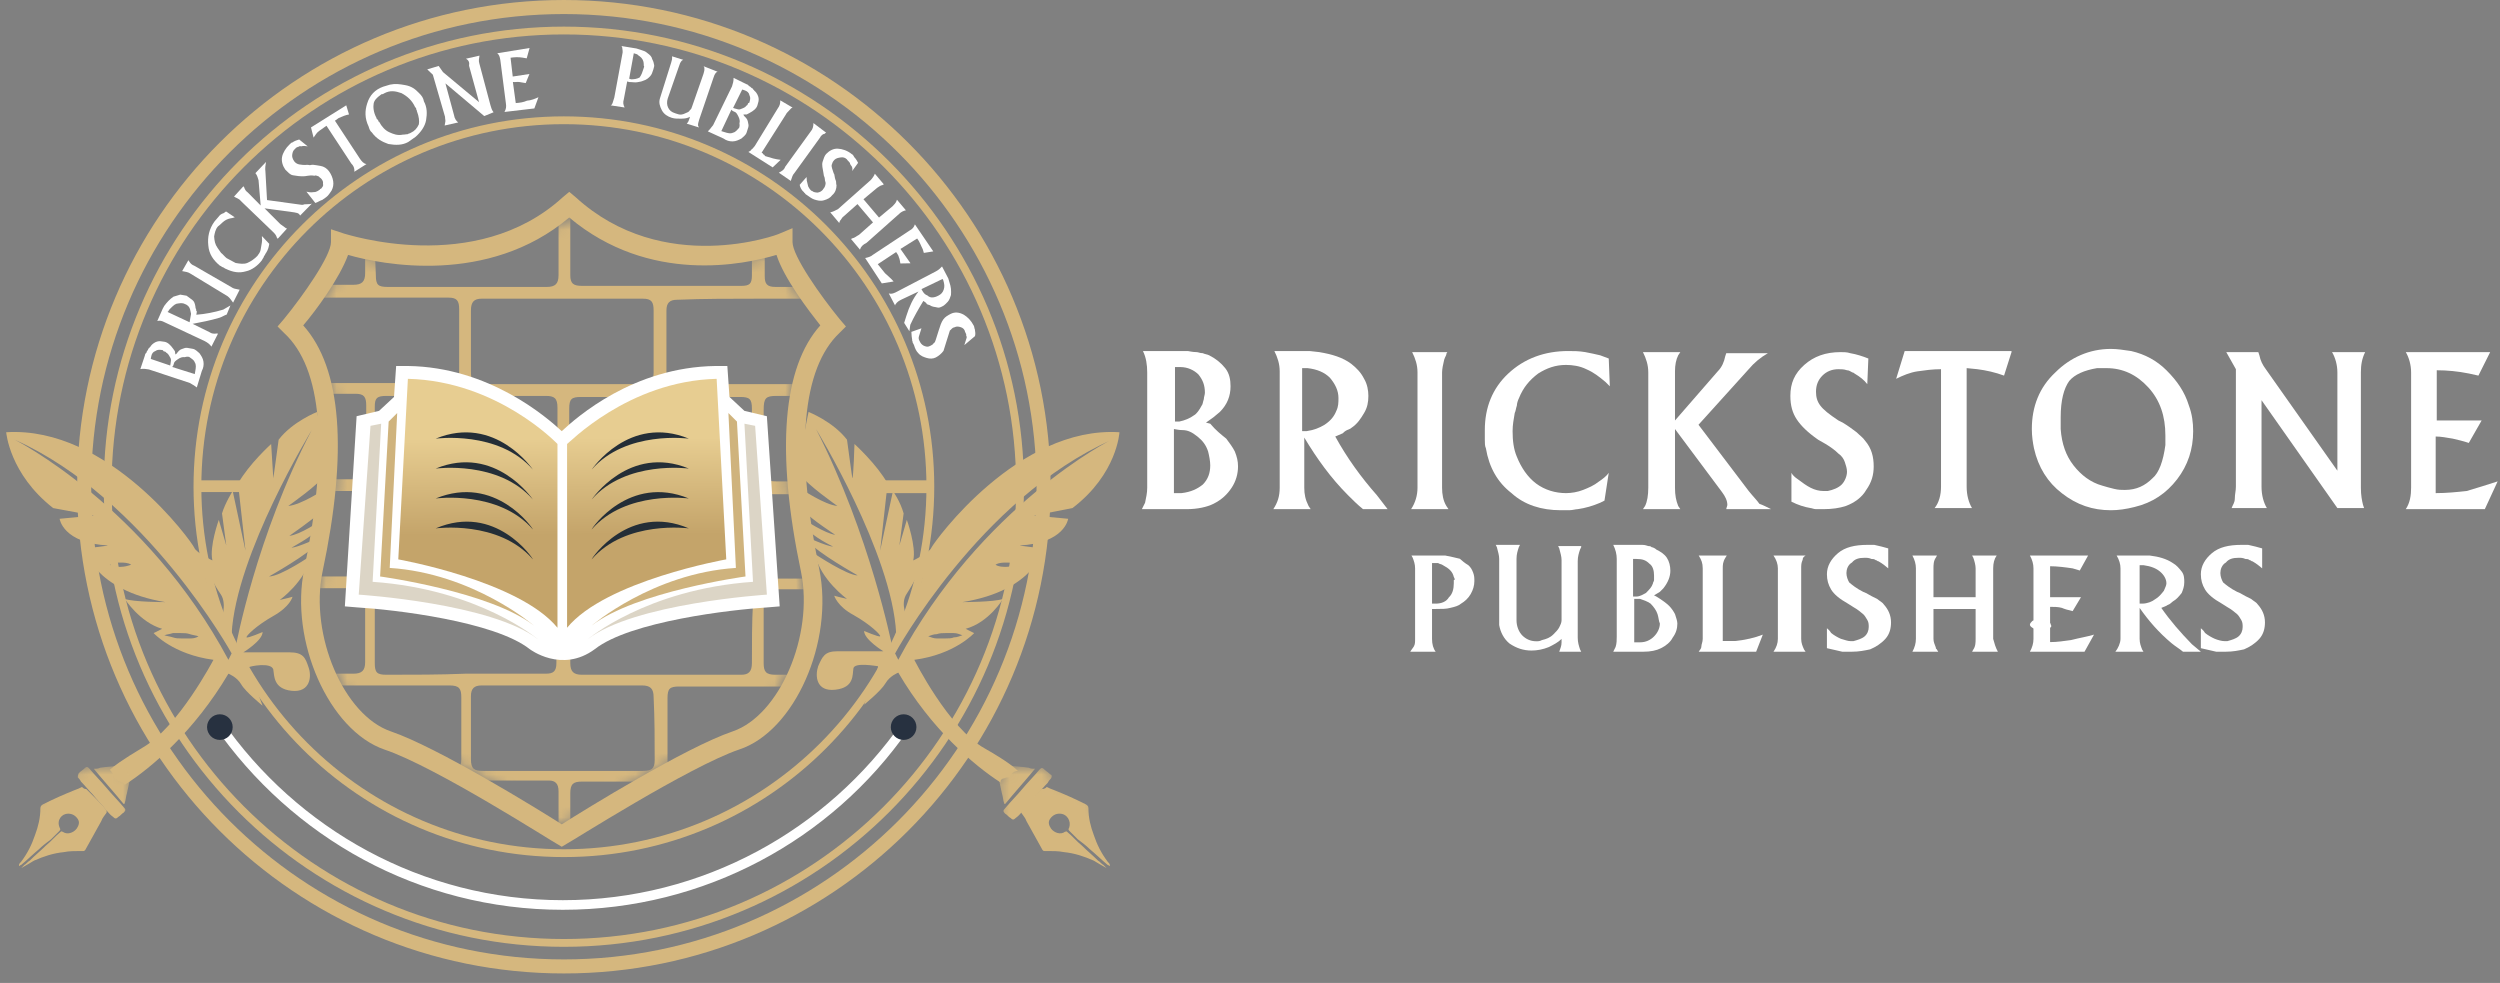 <svg width="234" height="92" viewBox="0 0 234 92" fill="none" xmlns="http://www.w3.org/2000/svg">
<rect x="0" y="0" width="234" height="92" fill="#808080" stroke="none"/>
<g clip-path="url(#clip0_6046_81)">
<path d="M23.581 44.958C21.881 44.958 20.18 44.958 18.48 44.958C18.48 45.157 18.48 45.358 18.48 45.458C18.48 45.657 18.48 45.858 18.48 46.057C19.98 46.057 21.581 46.057 23.081 46.057C23.18 45.657 23.28 45.358 23.581 44.958Z" fill="#D5B77E"/>
<path d="M86.978 44.958C85.078 44.958 83.078 44.958 81.178 44.958C81.278 45.157 81.378 45.258 81.478 45.557C81.678 45.758 81.778 45.858 81.878 46.157C83.578 46.157 85.278 46.157 86.978 46.157C86.978 45.958 86.978 45.758 86.978 45.557C86.978 45.358 86.978 45.157 86.978 44.958Z" fill="#D5B77E"/>
<path d="M26.98 47.358C26.98 47.358 29.98 45.258 30.38 44.458C30.78 43.658 29.68 38.558 29.68 38.558C29.68 38.558 27.38 39.458 26.08 41.158C26.08 41.158 25.58 44.858 25.58 44.758C25.58 44.658 25.38 41.558 25.38 41.558C25.38 41.558 23.28 43.458 22.28 45.258L22.98 51.558L21.78 45.958C21.78 45.958 21.08 47.058 20.78 48.058L21.18 51.058L20.48 48.658C20.48 48.658 19.58 51.158 19.88 52.458C19.88 52.458 18.38 51.758 18.18 51.258C17.98 50.758 10.18 39.858 0.58 40.458C0.58 40.458 0.88 44.358 4.98 47.558L8.78 48.258L5.58 48.558C5.58 48.558 5.88 50.858 10.18 51.058L7.88 51.358C7.88 51.358 8.78 55.258 15.48 56.358C15.48 56.358 12.48 56.358 11.68 56.058C11.68 56.058 13.08 58.258 15.18 58.858L14.38 59.258C14.38 59.258 16.18 61.258 19.98 61.758C19.98 61.758 16.68 68.058 13.38 69.958C11.38 71.158 10.58 71.758 10.28 72.058C10.38 72.158 10.58 72.358 10.58 72.558C10.68 72.658 10.68 72.858 10.78 72.958C10.78 72.958 10.78 72.958 10.88 72.958C10.88 72.958 10.98 72.958 10.98 73.058C11.18 73.158 11.48 73.158 11.58 73.358L11.68 73.458C14.18 71.858 18.18 68.458 21.38 63.058C21.38 63.058 22.18 63.358 22.58 64.058C22.98 64.758 24.58 66.058 24.58 66.058C24.58 66.058 23.18 62.458 23.28 62.458C23.38 62.358 25.38 61.958 25.58 62.658C25.68 63.258 25.58 64.458 27.28 64.658C29.08 64.858 29.18 63.258 28.88 62.458C28.58 61.558 28.38 61.058 27.08 61.058C25.88 61.058 22.78 61.058 22.78 61.058C22.78 61.058 24.58 59.958 24.58 59.158C24.58 59.158 23.18 59.758 23.08 59.658C22.98 59.558 23.98 58.558 25.58 57.658C27.18 56.758 27.38 55.858 27.38 55.858C27.38 55.858 26.68 56.058 26.18 56.158C26.18 56.158 28.58 54.458 29.18 51.958C29.18 51.958 26.28 53.958 25.18 53.958C25.18 53.958 29.08 51.758 29.68 50.858C30.28 49.958 29.98 50.258 29.98 50.258C29.98 50.258 27.88 51.258 27.28 51.258C27.28 51.258 29.18 50.258 29.88 49.458L29.98 48.758C29.98 48.758 28.08 50.058 27.08 50.158C27.08 50.158 29.38 48.558 29.98 47.958C30.58 47.258 30.28 45.858 30.28 45.858C30.28 45.858 28.18 47.258 26.98 47.358ZM19.28 53.158C19.28 53.158 19.98 54.658 20.68 55.658C21.28 56.558 20.68 58.158 20.68 58.158C20.68 58.158 20.08 56.158 19.58 55.058C18.98 53.858 19.28 53.158 19.28 53.158ZM11.28 53.058C10.98 53.058 10.58 53.058 10.28 52.858C10.58 52.658 10.98 52.658 11.28 52.658C11.58 52.658 11.98 52.658 12.28 52.858C11.98 52.958 11.68 53.058 11.28 53.058ZM17.78 59.758C17.48 59.758 17.28 59.758 16.98 59.758C16.68 59.758 16.48 59.758 16.18 59.658C15.88 59.558 15.68 59.558 15.38 59.458C15.68 59.358 15.88 59.358 16.18 59.258C16.48 59.258 16.68 59.258 16.98 59.258C17.28 59.258 17.48 59.258 17.78 59.358C18.08 59.458 18.28 59.458 18.58 59.558C18.28 59.758 17.98 59.758 17.78 59.758ZM21.38 61.758C13.68 47.358 1.38 41.158 1.38 41.158C13.68 46.658 21.68 61.158 21.68 61.158L21.38 61.758ZM22.08 60.458L21.68 59.358C22.08 51.858 29.18 40.258 29.18 40.258C23.98 50.158 22.08 60.458 22.08 60.458Z" fill="#D5B77E"/>
<path d="M87.18 51.258C86.98 51.758 85.48 52.458 85.48 52.458C85.78 51.158 84.88 48.658 84.88 48.658L84.18 51.058L84.58 48.058C84.28 46.958 83.58 45.958 83.58 45.958L82.38 51.558L83.08 45.258C82.08 43.458 79.98 41.558 79.98 41.558C79.98 41.558 79.88 44.758 79.78 44.758C79.78 44.858 79.28 41.158 79.28 41.158C77.98 39.458 75.68 38.558 75.68 38.558C75.68 38.558 74.58 43.658 74.98 44.458C75.38 45.258 78.38 47.358 78.38 47.358C77.18 47.258 74.98 45.758 74.98 45.758C74.98 45.758 74.68 47.258 75.28 47.858C75.88 48.558 78.18 50.058 78.18 50.058C77.28 49.958 75.28 48.658 75.28 48.658L75.38 49.358C76.08 50.258 77.98 51.158 77.98 51.158C77.38 51.158 75.28 50.158 75.28 50.158C75.28 50.158 75.18 49.858 75.78 50.758C76.38 51.658 80.28 53.858 80.28 53.858C79.28 53.858 76.28 51.858 76.28 51.858C76.78 54.258 79.28 56.058 79.28 56.058C78.78 55.958 78.08 55.758 78.08 55.758C78.08 55.758 78.38 56.758 79.88 57.558C81.48 58.458 82.48 59.458 82.38 59.558C82.28 59.658 80.88 59.058 80.88 59.058C80.88 59.858 82.68 60.958 82.68 60.958C82.68 60.958 79.58 60.958 78.38 60.958C77.18 60.958 76.98 61.458 76.58 62.358C76.28 63.258 76.38 64.758 78.18 64.558C79.98 64.358 79.78 63.158 79.88 62.558C79.98 61.958 82.08 62.358 82.18 62.358C82.28 62.458 80.88 65.958 80.88 65.958C80.88 65.958 82.48 64.658 82.88 63.958C83.28 63.258 84.08 62.958 84.08 62.958C87.18 68.258 91.18 71.658 93.68 73.258C93.58 73.058 93.78 72.858 93.98 72.858C94.18 72.758 94.28 72.758 94.48 72.758C94.58 72.658 94.58 72.558 94.68 72.458C94.78 72.258 95.08 72.158 95.28 72.158C94.98 71.858 94.28 71.258 92.18 70.058C88.78 68.158 85.58 61.758 85.58 61.758C89.38 61.258 91.18 59.258 91.18 59.258L90.38 58.858C92.58 58.258 93.88 56.058 93.88 56.058C93.08 56.358 90.08 56.358 90.08 56.358C96.88 55.258 97.68 51.358 97.68 51.358L95.38 51.058C99.68 50.858 99.98 48.558 99.98 48.558L96.78 48.258L100.38 47.558C104.58 44.358 104.78 40.458 104.78 40.458C95.28 39.858 87.48 50.658 87.18 51.258ZM84.88 55.558C85.48 54.658 86.28 53.058 86.28 53.058C86.28 53.058 86.58 53.758 86.08 54.858C85.58 55.958 84.98 57.958 84.98 57.958C84.98 57.958 84.18 56.558 84.88 55.558ZM76.38 40.158C76.38 40.158 83.48 51.758 83.88 59.258L83.48 60.358C83.48 60.458 81.48 50.158 76.38 40.158ZM90.08 59.458C89.78 59.558 89.58 59.658 89.28 59.658C89.08 59.758 88.78 59.758 88.48 59.758C88.18 59.758 87.98 59.758 87.68 59.758C87.38 59.758 87.18 59.658 86.88 59.558C87.18 59.458 87.38 59.358 87.68 59.358C87.98 59.258 88.18 59.258 88.48 59.258C88.78 59.258 88.98 59.258 89.28 59.258C89.58 59.258 89.78 59.358 90.08 59.458ZM94.18 53.058C93.88 53.058 93.48 53.058 93.18 52.858C93.48 52.658 93.88 52.658 94.18 52.658C94.48 52.658 94.88 52.658 95.18 52.858C94.78 52.958 94.48 53.058 94.18 53.058ZM84.08 61.758L83.78 61.158C83.78 61.158 91.68 46.658 104.08 41.158C104.08 41.058 91.78 47.358 84.08 61.758Z" fill="#D5B77E"/>
<path d="M52.781 79.857C71.724 79.857 87.081 64.501 87.081 45.557C87.081 26.614 71.724 11.257 52.781 11.257C33.837 11.257 18.48 26.614 18.48 45.557C18.48 64.501 33.837 79.857 52.781 79.857Z" stroke="#D5B77E" stroke-width="0.731" stroke-miterlimit="10"/>
<path d="M52.778 88.257C76.361 88.257 95.478 69.14 95.478 45.557C95.478 21.975 76.361 2.857 52.778 2.857C29.195 2.857 10.078 21.975 10.078 45.557C10.078 69.14 29.195 88.257 52.778 88.257Z" stroke="#D5B77E" stroke-width="0.731" stroke-miterlimit="10"/>
<path d="M52.779 90.458C77.576 90.458 97.679 70.355 97.679 45.558C97.679 20.76 77.576 0.658 52.779 0.658C27.981 0.658 7.879 20.76 7.879 45.558C7.879 70.355 27.981 90.458 52.779 90.458Z" stroke="#D5B77E" stroke-width="1.315" stroke-miterlimit="10"/>
<mask id="mask0_6046_81" style="mask-type:luminance" maskUnits="userSpaceOnUse" x="28" y="20" width="49" height="58">
<path d="M28.379 30.457C31.979 34.457 32.579 42.257 30.179 53.557C28.979 59.457 32.179 66.957 36.579 68.457C40.979 69.957 50.379 75.757 52.579 77.157C54.779 75.757 64.179 69.957 68.579 68.457C72.979 66.957 76.179 59.457 74.979 53.557C72.579 42.157 73.279 34.357 76.779 30.457C75.679 29.057 73.379 26.057 72.679 23.857C69.679 24.757 60.779 26.657 53.279 20.357C45.679 26.757 35.679 24.757 32.579 23.857C31.779 26.057 29.579 29.057 28.379 30.457Z" fill="white"/>
</mask>
<g mask="url(#mask0_6046_81)">
<path d="M79.979 63.157C77.479 63.157 75.079 63.157 72.579 63.157C71.679 63.157 71.479 62.857 71.479 62.057C71.479 60.157 71.479 58.257 71.479 56.257C71.479 55.457 71.779 55.157 72.579 55.157C75.079 55.157 77.579 55.157 79.979 55.157C79.879 54.357 80.079 53.557 80.579 53.057C80.579 52.557 80.579 52.057 80.579 51.657C80.179 51.657 79.779 51.557 79.479 51.457C79.479 52.057 79.479 52.557 79.479 53.157C79.479 53.857 79.179 54.157 78.479 54.157C75.979 54.157 73.479 54.157 70.879 54.157C68.379 54.157 65.979 54.157 63.479 54.157C62.679 54.157 62.379 53.857 62.379 53.057C62.379 51.157 62.379 49.157 62.379 47.257C62.379 46.457 62.679 46.257 63.479 46.257C67.879 46.257 72.379 46.257 76.779 46.257C76.779 45.957 76.879 45.657 77.079 45.357C77.179 45.257 77.179 45.157 77.279 45.057C75.779 45.057 74.179 45.057 72.679 45.057C71.679 45.057 71.479 44.857 71.479 43.857C71.479 42.057 71.479 40.157 71.479 38.357C71.479 37.257 71.679 37.057 72.679 37.057C75.079 37.057 77.479 37.057 79.979 37.057C81.979 37.057 83.979 37.057 85.979 37.057C85.879 36.657 85.779 36.257 85.679 35.857C84.279 35.857 82.879 35.857 81.479 35.857C80.879 35.857 80.679 35.557 80.679 34.957C80.679 33.957 80.679 32.957 80.679 31.957C80.679 30.957 80.679 29.957 80.679 28.957C80.679 28.257 80.979 27.957 81.679 27.957C81.879 27.957 82.079 27.957 82.279 27.957C82.079 27.557 81.779 27.157 81.579 26.857C81.079 26.857 80.579 26.857 80.079 26.857C77.579 26.857 75.079 26.857 72.579 26.857C71.779 26.857 71.579 26.557 71.579 25.857C71.579 23.857 71.579 21.857 71.579 19.857C71.579 19.157 71.879 18.857 72.579 18.857C73.179 18.857 73.779 18.857 74.379 18.857C73.879 18.457 73.379 18.057 72.879 17.757C72.279 17.757 71.579 17.757 70.979 17.757C68.479 17.757 66.079 17.757 63.579 17.757C62.679 17.757 62.479 17.557 62.479 16.657C62.479 15.357 62.479 13.957 62.479 12.657C62.079 12.557 61.779 12.457 61.379 12.357C61.379 13.757 61.379 15.157 61.379 16.557C61.379 17.457 61.079 17.657 60.279 17.657C57.779 17.657 55.379 17.657 52.879 17.657C50.379 17.657 47.879 17.657 45.379 17.657C44.579 17.657 44.279 17.357 44.279 16.557C44.279 15.157 44.279 13.657 44.279 12.257C43.879 12.357 43.479 12.457 43.179 12.557C43.179 13.857 43.179 15.257 43.179 16.557C43.179 17.357 42.879 17.557 42.179 17.557C39.079 17.557 35.979 17.557 32.879 17.557C32.379 17.957 31.879 18.257 31.379 18.657C31.979 18.657 32.479 18.657 33.079 18.657C33.879 18.657 34.179 18.957 34.179 19.657C34.179 21.657 34.179 23.557 34.179 25.557C34.179 26.357 33.879 26.657 33.079 26.657C30.079 26.657 27.179 26.657 24.179 26.657C23.979 27.057 23.679 27.357 23.479 27.757C23.679 27.757 23.879 27.757 24.079 27.757C24.779 27.757 25.079 28.057 25.079 28.757C25.079 29.757 25.079 30.757 25.079 31.757C25.079 32.757 25.079 33.757 25.079 34.757C25.079 35.457 24.779 35.657 24.179 35.657C22.779 35.657 21.479 35.657 20.079 35.657C19.979 36.057 19.879 36.457 19.779 36.857C21.779 36.857 23.779 36.857 25.779 36.857C28.279 36.857 30.779 36.857 33.279 36.857C34.079 36.857 34.279 37.157 34.279 37.957C34.279 39.957 34.279 41.857 34.279 43.857C34.279 44.557 33.979 44.857 33.279 44.857C31.379 44.857 29.579 44.857 27.679 44.857C27.879 45.157 28.079 45.557 28.079 45.957C32.779 45.957 37.479 45.957 42.179 45.957C43.079 45.957 43.279 46.257 43.279 47.057C43.279 48.957 43.279 50.957 43.279 52.857C43.279 53.657 42.979 53.957 42.179 53.957C39.679 53.957 37.179 53.957 34.679 53.957C32.179 53.957 29.779 53.957 27.279 53.957C26.479 53.957 26.179 53.657 26.179 52.857C26.179 51.957 26.179 51.057 26.179 50.257C25.879 50.357 25.679 50.357 25.379 50.357C25.279 50.357 25.179 50.357 25.079 50.357C25.079 51.257 25.079 52.157 25.079 52.957C25.079 53.357 24.979 53.657 24.679 53.757C24.879 54.157 24.879 54.557 24.879 55.057C25.179 55.057 25.379 55.057 25.679 55.057C28.179 55.057 30.579 55.057 33.079 55.057C33.879 55.057 34.179 55.357 34.179 56.157C34.179 58.057 34.179 60.057 34.179 61.957C34.179 62.757 33.879 63.057 33.079 63.057C29.879 63.057 26.679 63.057 23.479 63.057C23.679 63.457 23.979 63.857 24.179 64.157C24.779 64.157 24.979 64.457 24.979 65.157C24.979 65.257 24.979 65.257 24.979 65.357C25.379 65.857 25.679 66.357 26.079 66.857C26.079 66.357 26.079 65.757 26.079 65.257C26.079 64.457 26.379 64.157 27.179 64.157C32.179 64.157 37.079 64.157 42.079 64.157C42.979 64.157 43.179 64.457 43.179 65.257C43.179 67.157 43.179 69.157 43.179 71.057C43.179 71.857 42.879 72.057 42.079 72.057C39.579 72.057 37.079 72.057 34.579 72.057C33.479 72.057 32.379 72.057 31.379 72.057C31.879 72.457 32.379 72.857 32.879 73.157C33.779 73.157 33.979 73.257 34.079 73.957C34.479 74.157 34.879 74.457 35.279 74.657C35.279 74.457 35.279 74.257 35.279 74.057C35.279 73.357 35.579 73.057 36.279 73.057C41.279 73.057 46.379 73.057 51.379 73.057C51.979 73.057 52.279 73.357 52.279 74.057C52.279 75.857 52.279 77.657 52.279 79.557C52.479 79.557 52.679 79.557 52.879 79.557C53.079 79.557 53.279 79.557 53.379 79.557C53.379 77.757 53.379 76.057 53.379 74.257C53.379 73.357 53.679 73.157 54.479 73.157C59.379 73.157 64.279 73.157 69.279 73.157C70.279 73.157 70.479 73.357 70.479 74.357V74.757C70.879 74.557 71.279 74.257 71.579 74.057C71.679 73.457 71.879 73.257 72.579 73.257C72.679 73.257 72.679 73.257 72.779 73.257C73.279 72.857 73.779 72.557 74.279 72.157C73.179 72.157 72.079 72.157 70.979 72.157C68.479 72.157 65.979 72.157 63.479 72.157C62.679 72.157 62.479 71.857 62.479 71.157C62.479 69.257 62.479 67.257 62.479 65.357C62.479 64.457 62.679 64.257 63.579 64.257C68.579 64.257 73.479 64.257 78.479 64.257C79.179 64.257 79.479 64.557 79.479 65.257C79.479 65.857 79.479 66.457 79.479 67.057C79.879 66.557 80.279 66.057 80.579 65.557C80.579 65.457 80.579 65.357 80.579 65.257C80.579 64.657 80.779 64.357 81.379 64.357C81.579 63.957 81.879 63.557 82.079 63.257C81.379 63.157 80.679 63.157 79.979 63.157ZM70.379 43.957C70.379 44.757 70.079 45.057 69.279 45.057C66.779 45.057 64.279 45.057 61.779 45.057C59.279 45.057 56.879 45.057 54.379 45.057C53.479 45.057 53.279 44.757 53.279 43.957C53.279 42.057 53.279 40.157 53.279 38.257C53.279 37.357 53.479 37.157 54.379 37.157C59.379 37.157 64.279 37.157 69.279 37.157C70.179 37.157 70.379 37.357 70.379 38.257C70.379 40.057 70.379 41.957 70.379 43.957ZM45.379 54.057C44.479 54.057 44.279 53.857 44.279 52.857C44.279 50.957 44.279 49.057 44.279 47.057C44.279 46.357 44.579 46.057 45.279 46.057C50.279 46.057 55.379 46.057 60.379 46.057C60.979 46.057 61.379 46.357 61.379 46.957C61.379 48.957 61.379 51.057 61.379 53.057C61.379 53.657 61.079 53.957 60.379 53.957C57.879 53.957 55.379 53.957 52.779 53.957C50.279 54.057 47.779 54.057 45.379 54.057ZM70.879 27.957C73.279 27.957 75.779 27.957 78.179 27.957C79.179 27.957 79.379 28.157 79.379 29.157C79.379 31.057 79.379 32.957 79.379 34.857C79.379 35.657 79.179 35.957 78.379 35.957C73.379 35.957 68.379 35.957 63.279 35.957C62.679 35.957 62.379 35.657 62.379 35.057C62.379 33.057 62.379 31.057 62.379 29.057C62.379 28.357 62.679 28.057 63.379 28.057C65.879 27.957 68.379 27.957 70.879 27.957ZM54.279 18.857C59.279 18.857 64.279 18.857 69.379 18.857C70.079 18.857 70.379 19.157 70.379 19.857C70.379 21.857 70.379 23.757 70.379 25.757C70.379 26.557 70.179 26.757 69.379 26.757C66.879 26.757 64.379 26.757 61.879 26.757C59.379 26.757 56.979 26.757 54.479 26.757C53.679 26.757 53.379 26.557 53.379 25.757C53.379 23.757 53.379 21.757 53.379 19.757C53.279 19.157 53.579 18.857 54.279 18.857ZM60.179 27.957C60.979 27.957 61.179 28.257 61.179 29.057C61.179 30.957 61.179 32.957 61.179 34.857C61.179 35.657 60.879 35.957 60.079 35.957C57.579 35.957 55.079 35.957 52.579 35.957C50.179 35.957 47.679 35.957 45.279 35.957C44.279 35.957 44.079 35.757 44.079 34.757C44.079 32.857 44.079 30.957 44.079 29.057C44.079 28.257 44.379 27.957 45.079 27.957C50.279 27.957 55.279 27.957 60.179 27.957ZM35.079 19.857C35.079 19.057 35.379 18.857 36.179 18.857C38.679 18.857 41.179 18.857 43.679 18.857C46.179 18.857 48.679 18.857 51.179 18.857C51.979 18.857 52.279 19.157 52.279 19.957C52.279 21.857 52.279 23.857 52.279 25.757C52.279 26.557 51.979 26.857 51.179 26.857C46.179 26.857 41.279 26.857 36.279 26.857C35.379 26.857 35.179 26.657 35.179 25.757C35.079 23.757 35.079 21.857 35.079 19.857ZM34.479 35.857C32.079 35.857 29.579 35.857 27.179 35.857C26.179 35.857 25.979 35.657 25.979 34.657C25.979 32.757 25.979 30.857 25.979 28.957C25.979 28.157 26.279 27.857 27.079 27.857C32.079 27.857 36.979 27.857 41.979 27.857C42.779 27.857 42.979 28.157 42.979 28.957C42.979 30.957 42.979 32.857 42.979 34.857C42.979 35.657 42.679 35.857 41.879 35.857C39.479 35.857 36.979 35.857 34.479 35.857ZM36.179 44.957C35.379 44.957 35.079 44.757 35.079 43.857C35.079 41.957 35.079 39.957 35.079 38.057C35.079 37.257 35.279 37.057 36.179 37.057C38.679 37.057 41.179 37.057 43.679 37.057C46.179 37.057 48.579 37.057 51.079 37.057C51.879 37.057 52.179 37.257 52.179 38.157C52.179 40.157 52.179 42.057 52.179 44.057C52.179 44.757 51.879 45.057 51.179 45.057C46.179 44.957 41.179 44.957 36.179 44.957ZM36.179 63.157C35.279 63.157 35.079 62.957 35.079 62.057C35.079 60.157 35.079 58.157 35.079 56.257C35.079 55.457 35.379 55.157 36.079 55.157C41.079 55.157 46.079 55.157 51.079 55.157C51.779 55.157 52.079 55.457 52.079 56.157C52.079 58.157 52.079 60.057 52.079 62.057C52.079 62.857 51.779 63.057 51.079 63.057C48.579 63.057 46.079 63.057 43.579 63.057C41.179 63.157 38.679 63.157 36.179 63.157ZM61.279 71.157C61.279 71.957 60.979 72.157 60.179 72.157C57.679 72.157 55.179 72.157 52.679 72.157C50.179 72.157 47.679 72.157 45.179 72.157C44.379 72.157 44.079 71.957 44.079 71.057C44.079 69.057 44.079 67.157 44.079 65.157C44.079 64.457 44.379 64.157 45.079 64.157C50.079 64.157 55.079 64.157 60.079 64.157C60.879 64.157 61.179 64.457 61.179 65.257C61.279 67.257 61.279 69.257 61.279 71.157ZM70.379 62.057C70.379 62.857 70.079 63.157 69.379 63.157C66.879 63.157 64.379 63.157 61.879 63.157C59.379 63.157 56.979 63.157 54.479 63.157C53.679 63.157 53.379 62.857 53.379 62.057C53.379 60.157 53.379 58.257 53.379 56.357C53.379 55.457 53.679 55.257 54.479 55.257C59.379 55.257 64.279 55.257 69.279 55.257C70.179 55.257 70.479 55.457 70.479 56.457C70.379 58.257 70.379 60.157 70.379 62.057Z" fill="#D5B77E"/>
</g>
<path d="M52.581 79.257L52.081 78.957C51.98 78.957 40.781 71.757 35.98 70.157C30.78 68.358 27.081 59.958 28.48 53.258C30.78 42.057 30.18 34.458 26.581 31.157L25.98 30.558L26.581 29.858C28.381 27.657 30.98 23.957 30.98 22.657V21.457L32.181 21.858C32.281 21.858 44.48 25.957 52.681 18.457L53.281 17.957L53.88 18.457C62.081 25.957 72.88 21.957 72.981 21.858L74.18 21.358V22.657C74.18 23.957 76.781 27.657 78.581 29.858L79.18 30.558L78.581 31.157C75.081 34.458 74.38 42.057 76.68 53.258C78.081 60.057 74.38 68.457 69.18 70.157C64.481 71.757 53.181 78.957 53.081 78.957L52.581 79.257ZM28.381 30.457C31.98 34.458 32.581 42.258 30.18 53.557C28.98 59.458 32.181 66.957 36.581 68.457C40.98 69.957 50.38 75.757 52.581 77.157C54.781 75.757 64.18 69.957 68.581 68.457C72.981 66.957 76.18 59.458 74.981 53.557C72.581 42.157 73.281 34.358 76.781 30.457C75.68 29.058 73.38 26.058 72.68 23.858C69.68 24.758 60.781 26.657 53.281 20.358C45.681 26.758 35.681 24.758 32.581 23.858C31.78 26.058 29.581 29.058 28.381 30.457Z" fill="#D5B77E"/>
<path d="M71.779 38.957L69.679 38.457L68.279 37.157L68.079 34.257H66.979C59.279 34.357 53.979 39.057 52.579 40.357C51.179 39.057 45.779 34.357 38.179 34.257H37.079L36.879 37.157L35.479 38.457L33.379 38.957L32.279 56.757L33.479 56.857C36.879 57.057 46.279 58.157 49.579 60.757C49.579 60.757 52.579 63.057 55.679 60.757C58.979 58.157 68.479 57.057 71.779 56.857L72.979 56.757L71.779 38.957Z" fill="white"/>
<path d="M35.678 39.658L34.678 39.858L33.578 55.658C33.578 55.658 46.078 56.458 50.378 59.858C50.378 59.858 44.878 55.158 34.878 54.458L35.678 39.658Z" fill="#DCD5C6"/>
<path d="M37.178 38.658L36.378 39.458L35.578 53.958C35.578 53.958 45.878 55.358 49.978 58.558C49.978 58.558 44.278 53.658 36.478 53.158L37.178 38.658Z" fill="#CFB37D"/>
<path d="M38.179 35.458L37.279 52.358C37.279 52.358 48.579 54.358 52.179 58.758V41.557C52.179 41.557 46.579 35.657 38.179 35.458Z" fill="url(#paint0_linear_6046_81)"/>
<path d="M69.68 39.658L70.68 39.858L71.781 55.658C71.781 55.658 59.281 56.458 54.98 59.858C54.98 59.858 60.48 55.158 70.481 54.458L69.68 39.658Z" fill="#DCD5C6"/>
<path d="M68.179 38.658L68.979 39.458L69.779 53.958C69.779 53.958 59.479 55.358 55.379 58.558C55.379 58.558 61.079 53.658 68.879 53.158L68.179 38.658Z" fill="#CFB37D"/>
<path d="M67.078 35.458L67.978 52.358C67.978 52.358 56.678 54.358 53.078 58.758V41.557C53.178 41.557 58.778 35.657 67.078 35.458Z" fill="url(#paint1_linear_6046_81)"/>
<path d="M40.779 41.057C40.779 41.057 46.679 40.257 49.879 43.957C49.879 43.957 46.379 38.757 40.779 41.057Z" fill="#242E37"/>
<path d="M40.779 43.858C40.779 43.858 46.679 43.058 49.879 46.758C49.879 46.758 46.379 41.558 40.779 43.858Z" fill="#242E37"/>
<path d="M40.779 46.658C40.779 46.658 46.679 45.858 49.879 49.558C49.879 49.458 46.379 44.358 40.779 46.658Z" fill="#242E37"/>
<path d="M40.779 49.457C40.779 49.457 46.679 48.657 49.879 52.357C49.879 52.257 46.379 47.057 40.779 49.457Z" fill="#242E37"/>
<path d="M64.479 41.057C64.479 41.057 58.579 40.257 55.379 43.957C55.379 43.957 58.879 38.757 64.479 41.057Z" fill="#242E37"/>
<path d="M64.479 43.858C64.479 43.858 58.579 43.058 55.379 46.758C55.379 46.758 58.879 41.558 64.479 43.858Z" fill="#242E37"/>
<path d="M64.479 46.658C64.479 46.658 58.579 45.858 55.379 49.558C55.379 49.458 58.879 44.358 64.479 46.658Z" fill="#242E37"/>
<path d="M64.479 49.457C64.479 49.457 58.579 48.657 55.379 52.357C55.379 52.257 58.879 47.057 64.479 49.457Z" fill="#242E37"/>
<path d="M17.01 32.674C17.224 32.61 17.34 32.528 17.537 32.562C17.734 32.596 17.931 32.63 18.03 32.647C18.325 32.698 18.488 32.929 18.669 33.062C18.832 33.293 18.995 33.524 19.042 33.836C19.09 34.149 19.039 34.445 18.89 34.723L18.421 36.266L18.241 36.134C18.061 36.001 17.962 35.984 17.782 35.852L13.942 34.581C13.646 34.53 13.449 34.496 13.137 34.544L13.554 33.297C13.571 33.198 13.588 33.1 13.704 33.018C13.721 32.919 13.721 32.919 13.853 32.739C13.87 32.641 13.87 32.641 13.986 32.559C14.003 32.461 14.101 32.478 14.118 32.379C14.251 32.199 14.482 32.036 14.696 31.971C14.91 31.907 15.107 31.941 15.403 31.992C15.698 32.043 15.96 32.291 16.205 32.637L16.368 32.868L16.416 33.181L16.531 33.099C16.664 32.919 16.796 32.739 17.01 32.674ZM15.627 33.045C15.529 33.028 15.546 32.929 15.447 32.913C15.348 32.895 15.25 32.879 15.267 32.78C14.971 32.729 14.774 32.695 14.543 32.858C14.329 32.923 14.197 33.103 14.146 33.399C14.129 33.497 14.112 33.596 14.112 33.596L15.933 34.214L15.967 34.017C16.001 33.82 16.035 33.623 15.954 33.507C15.872 33.392 15.807 33.178 15.627 33.045ZM17.285 33.432C17.088 33.398 16.874 33.463 16.643 33.626C16.412 33.789 16.297 33.871 16.263 34.068C16.229 34.265 16.113 34.346 16.113 34.346L18.23 35.016C18.247 34.917 18.247 34.917 18.264 34.819L18.281 34.72C18.332 34.424 18.383 34.129 18.22 33.898C18.155 33.684 17.877 33.534 17.697 33.401C17.598 33.385 17.5 33.368 17.285 33.432Z" fill="white"/>
<path d="M21.569 28.589L21.219 29.442C21.005 29.507 20.774 29.67 20.56 29.735C19.704 29.993 18.864 30.153 18.025 30.312L19.615 31.094C19.796 31.226 19.993 31.26 20.305 31.213L20.404 31.23L19.789 32.443C19.626 32.212 19.446 32.079 19.167 31.93L15.412 30.167C15.133 30.017 14.936 29.983 14.722 30.048L15.221 28.916L15.371 28.638C15.636 28.277 15.884 28.016 16.23 27.771C16.444 27.706 16.659 27.642 16.873 27.577C17.07 27.611 17.267 27.645 17.464 27.679C17.644 27.811 17.824 27.944 18.004 28.077C18.184 28.209 18.249 28.423 18.297 28.736C18.297 28.736 18.28 28.834 18.361 28.95C18.344 29.048 18.344 29.048 18.426 29.164L18.375 29.459C19.197 29.398 20.037 29.238 20.893 28.98L21.569 28.589ZM17.688 28.732C17.607 28.617 17.427 28.484 17.328 28.467C17.049 28.318 16.835 28.383 16.523 28.43C16.309 28.495 16.061 28.756 15.813 29.018C15.813 29.018 15.796 29.117 15.68 29.198L17.746 30.163L17.763 30.064C17.814 29.769 17.848 29.572 17.882 29.375C17.834 29.062 17.77 28.848 17.688 28.732Z" fill="white"/>
<path d="M17.631 24.358C17.729 24.375 17.729 24.375 17.631 24.358C17.712 24.474 17.712 24.474 17.794 24.59C17.875 24.705 18.055 24.837 18.154 24.855L21.661 26.879C21.841 27.012 22.038 27.046 22.334 27.097L22.433 27.114L21.818 28.327C21.654 28.096 21.491 27.865 21.311 27.732L17.821 25.609C17.641 25.476 17.345 25.425 17.05 25.375L17.631 24.358Z" fill="white"/>
<path d="M24.515 22.095L25.201 22.822L25.167 23.019C25.116 23.315 24.967 23.594 24.834 23.774C24.817 23.872 24.702 23.954 24.685 24.052C24.668 24.151 24.552 24.233 24.535 24.331C24.138 24.871 23.56 25.279 23.033 25.391C22.391 25.585 21.8 25.483 21.144 25.167C21.046 25.151 20.964 25.035 20.865 25.018C20.767 25.001 20.685 24.885 20.587 24.869C19.965 24.355 19.557 23.778 19.496 22.956C19.417 22.232 19.553 21.443 20.083 20.723C20.216 20.543 20.331 20.461 20.464 20.281C20.596 20.101 20.712 20.019 20.926 19.955L21.157 19.792L21.976 20.339L21.762 20.403C21.449 20.451 21.235 20.515 21.004 20.678C20.773 20.842 20.64 21.022 20.41 21.185C20.161 21.447 20.093 21.841 20.043 22.136C20.073 22.548 20.121 22.86 20.366 23.207C20.447 23.322 20.447 23.322 20.529 23.438C20.61 23.553 20.61 23.553 20.692 23.669C20.872 23.801 21.035 24.032 21.215 24.165C21.494 24.314 21.773 24.464 22.051 24.613C22.445 24.681 22.84 24.749 23.169 24.603C23.499 24.457 23.845 24.212 24.093 23.951C24.226 23.77 24.358 23.59 24.392 23.393C24.426 23.196 24.46 22.999 24.511 22.703C24.562 22.408 24.498 22.194 24.515 22.095Z" fill="white"/>
<path d="M29.201 19.046L28.093 20.175L28.012 20.059C27.93 19.944 27.733 19.91 27.536 19.876L24.76 19.499L26.231 20.97C26.411 21.102 26.591 21.235 26.772 21.367L26.87 21.384L25.994 22.35L25.912 22.234C25.847 22.02 25.766 21.905 25.504 21.657L22.544 18.813C22.381 18.582 22.085 18.531 21.905 18.398L22.782 17.433L22.863 17.549C22.928 17.763 23.009 17.878 23.189 18.011L24.399 19.234L24.199 16.865C24.134 16.651 24.069 16.437 23.988 16.322L23.906 16.206L24.898 15.159C24.847 15.455 24.797 15.751 24.844 16.063L24.994 18.727L27.869 19.121C28.165 19.172 28.362 19.206 28.477 19.125C28.888 19.094 29.085 19.128 29.201 19.046Z" fill="white"/>
<path d="M28.804 13.701C28.607 13.667 28.41 13.633 28.196 13.698L28.097 13.681C27.998 13.664 27.982 13.762 27.883 13.745C27.767 13.827 27.669 13.81 27.652 13.909C27.421 14.072 27.387 14.269 27.353 14.466C27.319 14.663 27.384 14.877 27.547 15.108C27.628 15.224 27.808 15.356 28.006 15.39C28.203 15.424 28.4 15.458 28.811 15.428L29.008 15.461C29.222 15.397 29.419 15.431 29.616 15.465C29.813 15.499 29.912 15.516 30.011 15.533C30.306 15.584 30.585 15.733 30.829 16.08C30.993 16.311 31.139 16.64 31.186 16.953C31.234 17.265 31.183 17.561 31.034 17.84C30.901 18.02 30.752 18.299 30.521 18.462C30.405 18.543 30.405 18.543 30.29 18.625C30.174 18.706 30.174 18.706 30.174 18.706C29.96 18.771 29.729 18.934 29.515 18.999L28.682 17.942C28.781 17.959 28.879 17.976 28.978 17.993C29.175 18.027 29.389 17.962 29.488 17.979C29.702 17.915 29.817 17.833 29.933 17.752C29.933 17.752 29.95 17.653 30.048 17.67C30.181 17.49 30.296 17.408 30.232 17.194C30.265 16.997 30.184 16.882 30.102 16.766C30.021 16.651 29.922 16.634 29.841 16.518C29.742 16.501 29.562 16.369 29.447 16.45C29.348 16.433 29.151 16.399 28.838 16.447L28.526 16.494C28.114 16.525 27.72 16.457 27.425 16.406C27.129 16.355 26.966 16.124 26.704 15.876C26.459 15.53 26.33 15.102 26.398 14.707C26.466 14.313 26.748 13.854 27.112 13.511C27.227 13.43 27.244 13.331 27.343 13.348C27.574 13.185 27.788 13.12 28.002 13.056L28.804 13.701Z" fill="white"/>
<path d="M32.409 9.857L32.667 10.713C32.354 10.761 32.025 10.907 31.695 11.053L31.349 11.298L33.68 14.845C33.843 15.076 34.007 15.307 34.302 15.358L33.164 16.076C33.198 15.879 33.15 15.566 32.889 15.318L30.557 11.771C30.326 11.934 30.095 12.097 29.864 12.26C29.633 12.423 29.483 12.702 29.351 12.882L29.109 11.927L32.409 9.857Z" fill="white"/>
<path d="M39.205 8.694C39.467 8.942 39.63 9.173 39.678 9.486C39.987 10.046 39.984 10.655 39.882 11.246C39.78 11.837 39.383 12.378 38.904 12.803C38.672 12.966 38.441 13.129 38.21 13.292C37.65 13.601 37.041 13.598 36.352 13.479C35.777 13.279 35.22 12.98 34.812 12.402C34.632 12.27 34.567 12.056 34.503 11.841C34.129 11.067 34.149 10.36 34.367 9.687C34.601 8.916 35.097 8.392 35.855 8.117C36.069 8.052 36.283 7.988 36.497 7.923C37.024 7.811 37.418 7.879 37.91 7.964C38.502 8.066 38.862 8.331 39.205 8.694ZM39.015 10.386C39.032 10.288 38.934 10.271 38.951 10.172C38.968 10.074 38.869 10.057 38.869 10.057C38.577 9.398 38.135 9.017 37.578 8.718C37.003 8.518 36.511 8.433 35.95 8.742C35.834 8.824 35.834 8.824 35.736 8.807L35.62 8.888C35.274 9.133 35.026 9.395 34.975 9.69C34.924 9.986 34.938 10.496 35.247 11.056C35.23 11.155 35.328 11.172 35.328 11.172L35.41 11.287C35.41 11.287 35.393 11.386 35.492 11.403C35.719 11.848 36.062 12.212 36.44 12.378C36.817 12.545 37.194 12.711 37.721 12.599C37.819 12.616 38.033 12.551 38.132 12.568C38.248 12.487 38.346 12.504 38.462 12.422C38.791 12.276 39.039 12.014 39.206 11.637C39.257 11.341 39.226 10.93 39.015 10.386Z" fill="white"/>
<path d="M44.879 5.207C44.828 5.502 44.794 5.699 44.859 5.914L45.906 9.848C45.97 10.062 46.035 10.277 46.117 10.392L46.198 10.508L45.325 10.864L41.692 7.803L42.498 10.783C42.545 11.096 42.708 11.327 42.889 11.46L41.621 11.748C41.638 11.65 41.655 11.551 41.689 11.354C41.706 11.256 41.641 11.042 41.658 10.943L40.513 6.991L39.989 6.495L41.06 6.172L41.141 6.288C41.223 6.403 41.386 6.634 41.467 6.75L44.839 9.563L43.904 6.155C43.955 5.859 43.89 5.645 43.611 5.496L44.879 5.207Z" fill="white"/>
<path d="M50.399 9.1L50.015 10.15L47.218 10.48C47.368 10.201 47.402 10.004 47.354 9.692L46.834 5.645C46.786 5.332 46.721 5.118 46.541 4.985L49.569 4.492L49.3 5.461L48.906 5.393C48.512 5.325 48.101 5.356 47.788 5.403L47.992 7.163L49.556 6.925L49.206 7.778C49.009 7.744 48.812 7.71 48.614 7.677C48.417 7.643 48.203 7.707 48.006 7.673L48.275 9.647C48.686 9.617 48.999 9.569 49.328 9.423C49.739 9.392 50.069 9.246 50.399 9.1Z" fill="white"/>
<path d="M61.041 5.524C61.106 5.65 61.171 5.775 61.207 5.996C61.272 6.121 61.212 6.312 61.153 6.503C61.063 6.789 61.003 6.98 60.848 7.141C60.692 7.302 60.537 7.463 60.191 7.564C60.066 7.629 59.845 7.665 59.624 7.7C59.403 7.736 59.212 7.676 58.896 7.681L58.705 7.621L58.387 9.303C58.297 9.59 58.333 9.81 58.464 10.061L57.164 9.863C57.289 9.797 57.319 9.702 57.349 9.606C57.379 9.511 57.439 9.32 57.499 9.129L58.249 5.068C58.309 4.877 58.273 4.656 58.238 4.435L58.172 4.31L59.568 4.538C59.664 4.568 59.664 4.568 59.759 4.598C59.759 4.598 59.854 4.628 59.95 4.658C60.236 4.748 60.427 4.808 60.588 4.963C60.844 5.148 61.005 5.304 61.041 5.524ZM60.258 6.013C60.253 5.696 60.122 5.446 59.866 5.261C59.77 5.231 59.705 5.105 59.609 5.075C59.514 5.045 59.419 5.015 59.323 4.985L58.891 7.365L59.081 7.425C59.398 7.419 59.618 7.384 59.869 7.253C60.054 6.997 60.144 6.71 60.234 6.424C60.264 6.329 60.294 6.233 60.294 6.233C60.294 6.233 60.228 6.108 60.258 6.013Z" fill="white"/>
<path d="M67.165 6.714L67.04 6.779C66.885 6.94 66.825 7.131 66.765 7.322L65.442 11.204C65.382 11.394 65.292 11.681 65.358 11.806L65.423 11.931L64.278 11.572C64.433 11.411 64.463 11.316 64.523 11.125C64.523 11.125 64.553 11.03 64.583 10.934C64.332 11.065 64.112 11.101 63.795 11.106C63.479 11.112 63.163 11.117 62.877 11.027C62.495 10.908 62.144 10.693 61.947 10.316C61.751 9.94 61.65 9.594 61.77 9.213C61.8 9.117 61.829 9.022 61.829 9.022C61.859 8.926 61.889 8.831 61.919 8.736L62.818 5.873C62.877 5.682 62.937 5.492 62.902 5.271L62.711 5.211L63.951 5.6L63.826 5.666C63.671 5.827 63.611 6.017 63.551 6.208L62.497 9.231C62.407 9.518 62.413 9.834 62.544 10.085C62.675 10.335 62.836 10.491 63.218 10.61C63.313 10.64 63.408 10.67 63.504 10.7C63.694 10.76 63.915 10.725 64.166 10.594C64.291 10.528 64.512 10.493 64.572 10.302C64.697 10.236 64.727 10.141 64.787 9.95L65.841 6.927C65.901 6.736 65.96 6.545 65.925 6.324L65.859 6.199L67.165 6.714Z" fill="white"/>
<path d="M69.999 11.375C70.035 11.596 70.1 11.722 70.04 11.912C69.98 12.103 69.92 12.294 69.89 12.389C69.801 12.676 69.55 12.807 69.395 12.967C69.144 13.098 68.893 13.229 68.577 13.235C68.261 13.241 67.975 13.151 67.718 12.965L66.252 12.296L66.407 12.135C66.562 11.974 66.592 11.878 66.747 11.717L68.518 8.081C68.607 7.794 68.667 7.604 68.662 7.287L69.842 7.867C69.938 7.897 70.033 7.927 70.099 8.053C70.194 8.083 70.194 8.083 70.355 8.238C70.45 8.268 70.45 8.268 70.516 8.393C70.611 8.423 70.581 8.519 70.677 8.549C70.837 8.704 70.968 8.955 71.004 9.175C71.039 9.396 70.98 9.587 70.89 9.873C70.8 10.159 70.519 10.386 70.143 10.582L69.892 10.713L69.576 10.719L69.642 10.844C69.803 10.999 69.963 11.155 69.999 11.375ZM69.211 11.547C69.271 11.357 69.236 11.136 69.105 10.885C68.974 10.634 68.908 10.509 68.718 10.449C68.527 10.389 68.461 10.264 68.461 10.264L67.516 12.273C67.612 12.303 67.612 12.303 67.707 12.333L67.802 12.363C68.089 12.453 68.375 12.543 68.626 12.412C68.847 12.376 69.032 12.12 69.187 11.959C69.217 11.864 69.247 11.768 69.211 11.547ZM69.816 9.955C69.846 9.86 69.941 9.89 69.971 9.794C70.001 9.699 70.031 9.604 70.126 9.634C70.216 9.347 70.276 9.157 70.145 8.906C70.11 8.685 69.949 8.53 69.662 8.44C69.567 8.41 69.472 8.38 69.472 8.38L68.617 10.103L68.807 10.163C68.998 10.223 69.189 10.283 69.314 10.217C69.44 10.152 69.66 10.116 69.816 9.955Z" fill="white"/>
<path d="M73.068 14.959L72.322 15.668L70.05 14.222C70.176 14.156 70.301 14.091 70.331 13.995C70.456 13.93 70.486 13.835 70.642 13.674L72.793 10.157C72.979 9.9 73.039 9.71 73.033 9.393L74.184 10.069L74.058 10.134C73.748 10.456 73.592 10.617 73.562 10.712L71.285 14.295C71.381 14.325 71.381 14.325 71.446 14.45C71.541 14.48 71.541 14.48 71.607 14.605L71.702 14.635C72.179 14.785 72.561 14.905 73.068 14.959Z" fill="white"/>
<path d="M77.324 12.416C77.198 12.482 77.168 12.577 77.073 12.547C76.948 12.613 76.792 12.774 76.762 12.869L74.354 16.201C74.199 16.362 74.139 16.553 74.049 16.839L74.019 16.934L72.899 16.163C73.149 16.033 73.4 15.902 73.49 15.615L75.898 12.284C76.053 12.123 76.143 11.836 76.138 11.52L77.324 12.416Z" fill="white"/>
<path d="M79.762 16.012C79.822 15.821 79.787 15.6 79.626 15.445L79.56 15.319C79.59 15.224 79.495 15.194 79.495 15.194C79.429 15.069 79.334 15.039 79.268 14.913C79.108 14.758 78.917 14.698 78.696 14.734C78.475 14.769 78.254 14.805 78.099 14.966C77.944 15.127 77.914 15.222 77.854 15.413C77.794 15.604 77.925 15.854 78.026 16.2L78.091 16.326C78.127 16.546 78.162 16.767 78.228 16.893C78.293 17.018 78.234 17.209 78.299 17.334C78.305 17.65 78.185 18.032 77.904 18.258C77.719 18.515 77.468 18.645 77.122 18.747C76.776 18.848 76.49 18.758 76.204 18.668C76.013 18.608 75.756 18.423 75.5 18.238C75.405 18.207 75.339 18.082 75.339 18.082C75.244 18.052 75.274 17.957 75.178 17.927C75.017 17.772 74.886 17.521 74.851 17.3L75.502 16.561C75.472 16.657 75.538 16.782 75.508 16.877C75.543 17.098 75.609 17.224 75.644 17.444C75.71 17.57 75.775 17.695 75.936 17.85L76.031 17.88C76.192 18.035 76.413 18 76.508 18.03C76.729 17.994 76.855 17.929 77.01 17.768C77.04 17.673 77.165 17.607 77.225 17.416C77.255 17.321 77.315 17.13 77.249 17.005C77.184 16.879 77.244 16.689 77.113 16.438L77.078 16.217C77.006 15.775 76.905 15.43 76.995 15.143C77.085 14.857 77.175 14.571 77.33 14.41C77.641 14.088 78.017 13.892 78.428 13.916C78.84 13.94 79.317 14.09 79.734 14.431C79.83 14.461 79.895 14.586 79.961 14.711C80.121 14.867 80.252 15.117 80.318 15.243L79.762 16.012Z" fill="white"/>
<path d="M80.493 23.368L79.654 22.37L79.779 22.305C80 22.269 80.155 22.108 80.406 21.978L81.714 20.816L80.26 19.102L78.952 20.264C78.827 20.329 78.767 20.52 78.612 20.681L78.582 20.776L78.552 20.872L77.712 19.874C77.933 19.839 78.183 19.708 78.434 19.577L81.486 16.866C81.641 16.706 81.826 16.449 81.886 16.259L82.726 17.256L82.601 17.321C82.38 17.357 82.225 17.518 82.099 17.583L80.821 18.649L82.275 20.363L83.553 19.297C83.708 19.136 83.863 18.975 83.923 18.784L83.953 18.689L84.793 19.686C84.572 19.722 84.322 19.853 84.166 20.014L81.115 22.724C80.739 22.921 80.583 23.081 80.493 23.368Z" fill="white"/>
<path d="M83.641 26.348L82.537 26.526L80.977 24.15C81.198 24.114 81.544 24.013 81.7 23.852L85.138 21.578C85.389 21.447 85.544 21.286 85.634 21L87.355 23.531L86.472 23.673L86.371 23.327C86.175 22.951 86.074 22.605 85.847 22.324L84.283 23.301L85.224 24.644L84.276 24.661C84.24 24.44 84.205 24.219 84.139 24.094C84.104 23.873 83.943 23.718 83.877 23.593L82.158 24.73C82.384 25.011 82.611 25.291 82.837 25.572C83.159 25.882 83.415 26.068 83.641 26.348Z" fill="white"/>
<path d="M85.118 31.003L84.63 30.221C84.69 30.03 84.78 29.744 84.84 29.553C85.109 28.695 85.444 27.961 85.97 27.288L84.37 28.043C84.119 28.174 83.994 28.24 83.809 28.496L83.779 28.591L83.19 27.463C83.476 27.553 83.727 27.422 83.977 27.291L87.613 25.393C87.863 25.262 88.019 25.101 88.174 24.94L88.763 26.068L88.864 26.414C89.031 26.886 89.036 27.202 89.012 27.613C88.952 27.804 88.862 28.09 88.707 28.251C88.552 28.412 88.396 28.573 88.271 28.639C88.02 28.77 87.895 28.835 87.704 28.775C87.513 28.715 87.292 28.751 87.036 28.566C87.036 28.566 86.941 28.536 86.845 28.506C86.75 28.476 86.75 28.476 86.684 28.35L86.428 28.165C85.998 28.869 85.537 29.667 85.203 30.401L85.118 31.003ZM87.371 27.832C87.592 27.797 87.717 27.731 87.843 27.666C88.093 27.535 88.249 27.374 88.338 27.088C88.428 26.801 88.393 26.581 88.292 26.235L88.226 26.109L86.25 27.061L86.316 27.187C86.447 27.437 86.608 27.593 86.799 27.652C86.959 27.808 87.15 27.868 87.371 27.832Z" fill="white"/>
<path d="M90.261 32.303C90.321 32.112 90.381 31.921 90.441 31.731L90.471 31.635C90.501 31.54 90.501 31.54 90.435 31.414C90.465 31.319 90.4 31.194 90.334 31.068C90.299 30.848 90.138 30.692 89.947 30.632C89.756 30.572 89.565 30.512 89.315 30.643C89.094 30.679 89.034 30.87 88.909 30.935C88.849 31.126 88.789 31.317 88.669 31.699L88.609 31.889C88.549 32.08 88.49 32.271 88.43 32.462C88.37 32.653 88.34 32.748 88.31 32.843C88.125 33.1 87.844 33.326 87.593 33.457C87.343 33.588 87.026 33.594 86.74 33.504C86.454 33.414 86.168 33.324 85.941 33.044C85.78 32.888 85.649 32.638 85.548 32.291C85.483 32.166 85.483 32.166 85.418 32.041C85.447 31.945 85.352 31.915 85.382 31.82C85.346 31.599 85.311 31.378 85.305 31.062L86.248 30.729C86.218 30.825 86.188 30.92 86.159 31.015C86.099 31.206 86.039 31.397 86.009 31.493C85.949 31.683 86.014 31.809 86.08 31.934L86.145 32.059C86.211 32.185 86.372 32.34 86.562 32.4C86.753 32.46 86.849 32.49 87.099 32.359C87.225 32.293 87.35 32.228 87.38 32.133C87.505 32.067 87.535 31.972 87.595 31.781C87.625 31.685 87.685 31.495 87.775 31.208L87.865 30.922C87.984 30.541 88.104 30.159 88.29 29.902C88.475 29.646 88.725 29.515 88.976 29.384C89.352 29.188 89.764 29.212 90.211 29.457C90.563 29.673 90.884 29.983 91.146 30.485C91.212 30.61 91.182 30.705 91.247 30.831C91.283 31.052 91.318 31.272 91.258 31.463L90.261 32.303Z" fill="white"/>
<path d="M84.478 67.558C77.478 77.657 65.778 84.257 52.678 84.257C39.478 84.257 27.778 77.558 20.778 67.457C20.578 67.657 20.278 67.858 20.078 67.957C27.278 78.358 39.178 85.157 52.678 85.157C65.978 85.157 77.878 78.558 84.978 68.358C84.778 68.157 84.678 67.858 84.478 67.558Z" fill="white"/>
<path d="M20.579 69.257C21.242 69.257 21.779 68.72 21.779 68.057C21.779 67.395 21.242 66.857 20.579 66.857C19.916 66.857 19.379 67.395 19.379 68.057C19.379 68.72 19.916 69.257 20.579 69.257Z" fill="#273140"/>
<path d="M84.579 69.257C85.242 69.257 85.779 68.72 85.779 68.057C85.779 67.395 85.242 66.857 84.579 66.857C83.916 66.857 83.379 67.395 83.379 68.057C83.379 68.72 83.916 69.257 84.579 69.257Z" fill="#273140"/>
<mask id="mask1_6046_81" style="mask-type:luminance" maskUnits="userSpaceOnUse" x="93" y="71" width="13" height="12">
<path d="M94.479 71.757L93.479 72.857L93.379 73.057V77.757L96.679 81.557C96.679 81.557 102.979 83.057 103.079 82.957C103.179 82.757 106.179 82.257 105.579 80.557C104.979 78.857 101.679 73.857 101.579 73.857C101.479 73.857 98.979 73.057 98.879 73.057L98.379 72.257L97.679 71.757H94.479Z" fill="white"/>
</mask>
<g mask="url(#mask1_6046_81)">
<path d="M97.978 73.657C98.178 73.757 98.378 73.857 98.678 73.957C99.678 74.357 100.578 74.757 101.578 75.257C101.778 75.357 101.878 75.457 101.878 75.657C101.878 76.557 102.078 77.357 102.378 78.157C102.678 79.057 103.078 79.857 103.678 80.657C103.778 80.757 103.878 80.857 103.878 80.957C103.878 80.957 103.878 80.957 103.878 81.057C103.778 81.057 103.778 80.957 103.678 80.957C103.078 80.457 102.578 79.957 101.978 79.457C101.678 79.157 101.278 78.857 100.878 78.557C100.678 78.357 100.378 78.057 100.178 77.857C99.978 77.657 99.978 77.657 100.078 77.457C100.278 76.857 99.878 76.157 99.178 76.157C98.778 76.157 98.478 76.357 98.278 76.657C98.078 76.957 98.178 77.257 98.378 77.557C98.678 77.957 99.278 78.157 99.678 77.857C99.778 77.857 99.778 77.757 99.878 77.857C100.378 78.257 100.778 78.757 101.278 79.157C101.778 79.657 102.278 80.057 102.778 80.557C102.978 80.657 103.078 80.857 103.278 80.957C103.378 81.057 103.478 81.157 103.578 81.257C103.378 81.157 103.078 80.957 102.878 80.857C102.678 80.757 102.578 80.657 102.378 80.557C101.478 80.157 100.578 79.857 99.578 79.757C99.078 79.657 98.578 79.657 98.078 79.657C97.978 79.657 97.878 79.657 97.778 79.657C97.678 79.657 97.678 79.657 97.578 79.557C97.078 78.657 96.578 77.757 96.078 76.857C95.978 76.557 95.778 76.357 95.578 76.057C95.578 75.957 95.578 75.957 95.578 75.857C95.878 75.457 96.278 75.057 96.578 74.757C96.878 74.457 97.178 74.157 97.478 73.857C97.778 73.857 97.878 73.757 97.978 73.657Z" fill="#D5B77E"/>
<path d="M96.879 71.957C96.678 71.957 96.478 71.957 96.278 71.857C95.678 71.757 95.079 71.757 94.478 71.657H94.379C94.278 71.657 94.278 71.757 94.178 71.857C94.178 71.957 94.079 71.957 94.079 71.857C93.978 71.857 93.978 71.757 93.879 71.757L93.678 72.257H93.579C93.579 72.257 93.579 72.257 93.678 72.257C93.778 72.357 93.778 72.357 93.678 72.457C93.579 72.557 93.579 72.557 93.478 72.657C93.478 72.657 93.478 72.757 93.478 72.857C93.579 73.357 93.678 73.757 93.778 74.257C93.879 74.557 93.879 74.857 93.978 75.157C93.978 75.157 93.978 75.257 94.079 75.257C94.978 74.157 95.978 73.057 96.879 71.957Z" fill="#D5B77E"/>
<path d="M98.378 72.857C98.278 72.957 98.178 73.057 98.078 73.257C97.678 73.657 97.378 74.057 96.978 74.457C96.578 74.957 96.178 75.357 95.778 75.857C95.578 76.057 95.378 76.357 95.078 76.557C94.878 76.757 94.778 76.757 94.578 76.557C94.378 76.457 94.278 76.257 94.078 76.157C93.878 75.957 93.878 75.857 94.078 75.657C94.578 75.057 95.178 74.457 95.678 73.857C96.178 73.257 96.778 72.657 97.278 72.057L97.378 71.957C97.478 71.857 97.578 71.857 97.678 71.957C97.878 72.157 98.078 72.257 98.278 72.457C98.478 72.557 98.478 72.657 98.378 72.857Z" fill="#D5B77E"/>
</g>
<mask id="mask2_6046_81" style="mask-type:luminance" maskUnits="userSpaceOnUse" x="0" y="71" width="13" height="12">
<path d="M11.179 71.658L12.179 72.758L12.279 72.958V77.658L8.979 81.458C8.979 81.458 2.679 82.958 2.579 82.858C2.479 82.658 -0.521 82.158 0.079 80.458C0.679 78.758 3.979 73.758 4.079 73.758C4.179 73.758 6.679 72.958 6.779 72.958L7.279 72.158L7.979 71.658H11.179Z" fill="white"/>
</mask>
<g mask="url(#mask2_6046_81)">
<path d="M7.679 73.658C7.479 73.758 7.279 73.858 6.979 73.958C5.979 74.358 5.079 74.758 4.079 75.258C3.879 75.358 3.779 75.458 3.779 75.658C3.779 76.558 3.579 77.358 3.279 78.158C2.979 79.058 2.579 79.858 1.979 80.658C1.879 80.758 1.779 80.858 1.779 80.958C1.779 80.958 1.779 80.958 1.779 81.058C1.879 81.058 1.879 80.958 1.979 80.958C2.579 80.458 3.079 79.958 3.679 79.458C3.979 79.158 4.379 78.858 4.779 78.558C4.979 78.358 5.279 78.058 5.479 77.858C5.679 77.658 5.679 77.658 5.579 77.458C5.279 76.758 5.779 76.158 6.379 76.158C6.779 76.158 7.079 76.358 7.279 76.658C7.479 76.958 7.379 77.258 7.179 77.558C6.879 77.958 6.279 78.158 5.879 77.858C5.779 77.858 5.779 77.758 5.679 77.858C5.179 78.258 4.779 78.758 4.279 79.158C3.779 79.658 3.279 80.058 2.779 80.558C2.579 80.658 2.479 80.858 2.279 80.958C2.179 81.058 2.079 81.158 1.979 81.258C2.179 81.158 2.479 80.958 2.679 80.858C2.879 80.758 2.979 80.658 3.179 80.558C4.079 80.158 4.979 79.858 5.979 79.758C6.479 79.658 6.979 79.658 7.479 79.658C7.579 79.658 7.679 79.658 7.779 79.658C7.879 79.658 7.879 79.658 7.979 79.558C8.479 78.658 8.979 77.758 9.479 76.858C9.579 76.558 9.779 76.358 9.979 76.058C9.979 75.958 9.979 75.958 9.979 75.858C9.679 75.458 9.279 75.058 8.979 74.758C8.679 74.458 8.379 74.158 8.079 73.858C7.879 73.858 7.779 73.758 7.679 73.658Z" fill="#D5B77E"/>
<path d="M8.779 71.958C8.979 71.958 9.179 71.958 9.379 71.858C9.979 71.758 10.579 71.758 11.179 71.658H11.279C11.379 71.658 11.379 71.758 11.479 71.858C11.479 71.958 11.579 71.958 11.579 71.858C11.679 71.858 11.679 71.758 11.779 71.758L11.979 72.258H12.079C12.079 72.258 12.079 72.258 11.979 72.258C11.879 72.358 11.879 72.358 11.979 72.458C12.079 72.558 12.079 72.558 12.179 72.658C12.179 72.658 12.179 72.758 12.179 72.858C12.079 73.358 11.979 73.758 11.879 74.258C11.779 74.558 11.779 74.858 11.679 75.158C11.679 75.158 11.679 75.258 11.579 75.258C10.679 74.158 9.679 73.058 8.779 71.958Z" fill="#D5B77E"/>
<path d="M7.279 72.758C7.379 72.858 7.479 72.958 7.579 73.158C7.979 73.558 8.279 73.958 8.679 74.358C9.079 74.858 9.479 75.258 9.879 75.758C10.079 75.958 10.279 76.258 10.579 76.458C10.779 76.658 10.879 76.658 11.079 76.458C11.279 76.358 11.379 76.158 11.579 76.058C11.779 75.858 11.779 75.758 11.579 75.558C11.079 74.958 10.479 74.358 9.979 73.758C9.479 73.158 8.879 72.558 8.379 71.958L8.279 71.858C8.179 71.758 8.079 71.758 7.979 71.858C7.779 72.058 7.579 72.158 7.379 72.358C7.279 72.558 7.279 72.658 7.279 72.758Z" fill="#D5B77E"/>
</g>
<path d="M114.779 41.057C115.079 41.457 115.379 41.857 115.579 42.257C115.779 42.757 115.879 43.157 115.879 43.657C115.879 44.357 115.679 45.057 115.279 45.657C114.879 46.257 114.379 46.757 113.579 47.157C112.979 47.457 112.079 47.657 111.079 47.657H106.879L107.179 47.057C107.279 46.557 107.379 46.157 107.379 45.657V34.857C107.379 34.157 107.279 33.457 106.979 32.857H110.479C110.779 32.857 111.079 32.857 111.179 32.857C111.279 32.857 111.579 32.957 111.979 32.957C112.179 32.957 112.279 33.057 112.579 33.057C112.779 33.157 112.979 33.157 113.179 33.257C113.779 33.557 114.279 33.957 114.679 34.457C115.079 34.957 115.179 35.557 115.179 36.157C115.179 37.057 114.879 37.857 114.179 38.557L113.579 39.057L112.879 39.557L113.279 39.657C113.779 40.257 114.279 40.657 114.779 41.057ZM112.479 37.957C112.579 37.857 112.579 37.657 112.679 37.357C112.679 37.157 112.779 36.957 112.779 36.757C112.779 36.057 112.579 35.557 112.179 35.057C111.779 34.657 111.179 34.357 110.479 34.357C110.279 34.357 110.079 34.357 109.979 34.357V39.457H110.379C110.879 39.357 111.379 39.157 111.779 38.857C111.979 38.757 112.279 38.357 112.479 37.957ZM113.079 42.257C112.879 41.657 112.579 41.257 112.079 40.857C111.579 40.457 111.179 40.257 110.679 40.257C110.279 40.257 109.979 40.157 109.879 40.157V46.157C110.079 46.157 110.179 46.157 110.279 46.157C110.379 46.157 110.479 46.157 110.579 46.157C111.479 46.057 112.079 45.757 112.579 45.357C113.079 44.857 113.279 44.257 113.279 43.557C113.279 43.157 113.179 42.657 113.079 42.257Z" fill="white"/>
<path d="M129.88 47.657H127.58C127.08 47.257 126.58 46.757 126.18 46.357C124.58 44.757 123.28 42.957 122.08 40.957V45.657C122.08 46.257 122.18 46.757 122.48 47.357L122.68 47.657H119.18C119.58 47.057 119.78 46.457 119.78 45.657V34.757C119.78 34.057 119.58 33.457 119.28 32.857H122.58L123.48 32.957C124.68 33.157 125.68 33.457 126.48 34.057C126.98 34.457 127.38 34.857 127.68 35.457C127.98 35.957 128.08 36.557 128.08 37.057C128.08 37.657 127.98 38.157 127.68 38.657C127.38 39.157 127.08 39.657 126.48 40.057C126.38 40.157 126.28 40.157 126.08 40.257C125.88 40.357 125.78 40.457 125.68 40.557L124.98 40.857C126.08 42.857 127.38 44.657 128.88 46.357L129.88 47.657ZM125.08 38.457C125.28 38.057 125.28 37.657 125.28 37.257C125.28 36.557 124.98 35.957 124.48 35.357C123.98 34.857 123.28 34.557 122.38 34.457C122.28 34.457 122.08 34.457 121.88 34.457V40.357H122.28C122.98 40.257 123.48 40.057 123.98 39.757C124.58 39.357 124.88 38.957 125.08 38.457Z" fill="white"/>
<path d="M135.478 32.958C135.378 33.057 135.378 33.157 135.378 33.157C135.378 33.258 135.278 33.358 135.178 33.657C135.078 34.057 134.978 34.557 134.978 34.858V45.657C134.978 46.258 135.078 46.858 135.378 47.358L135.578 47.657H132.078C132.478 47.057 132.678 46.358 132.678 45.657V34.858C132.678 34.157 132.478 33.557 132.178 32.958H135.478Z" fill="white"/>
<path d="M150.579 44.257L150.179 46.857L149.779 47.057C149.079 47.357 148.379 47.557 147.679 47.657C147.479 47.657 147.179 47.757 146.879 47.757C146.579 47.757 146.279 47.757 146.079 47.757C144.279 47.757 142.679 47.257 141.479 46.157C140.179 45.157 139.379 43.757 139.079 41.957C138.979 41.757 138.979 41.457 138.979 41.157C138.979 40.857 138.979 40.557 138.979 40.257C138.979 38.157 139.679 36.357 141.179 34.957C142.679 33.557 144.579 32.857 146.779 32.857C147.279 32.857 147.779 32.857 148.379 32.957C148.879 33.057 149.379 33.157 149.779 33.257L150.579 33.557L150.679 36.157L150.279 35.757C149.679 35.257 149.179 34.857 148.479 34.557C147.879 34.257 147.179 34.157 146.579 34.157C145.579 34.157 144.779 34.457 143.979 34.957C143.179 35.557 142.579 36.257 142.179 37.257C142.079 37.457 141.979 37.757 141.979 37.957C141.879 38.257 141.879 38.457 141.779 38.657C141.679 39.257 141.579 39.757 141.579 40.357C141.579 41.257 141.679 42.057 141.979 42.757C142.379 43.757 142.979 44.657 143.779 45.257C144.579 45.857 145.579 46.157 146.579 46.157C147.079 46.157 147.679 46.057 148.179 45.857C148.679 45.657 149.179 45.457 149.679 45.057C149.979 44.857 150.379 44.557 150.579 44.257Z" fill="white"/>
<path d="M165.779 47.657H161.579C161.579 47.557 161.679 47.358 161.679 47.258C161.679 46.858 161.479 46.458 161.179 46.057L156.779 40.157V45.657C156.779 46.358 156.879 46.858 157.079 47.358L157.279 47.657H153.779L153.979 47.358C154.179 46.958 154.279 46.358 154.279 45.657V34.858C154.279 34.157 154.079 33.557 153.779 32.958H157.279L157.079 33.258C156.879 33.657 156.779 34.157 156.779 34.758V39.358L160.779 34.758C161.179 34.358 161.379 33.858 161.479 33.358L161.579 33.057H165.479C164.779 33.458 164.179 33.958 163.679 34.557L158.979 39.758L163.679 45.958C164.079 46.458 164.479 46.858 164.679 47.157C164.979 47.258 165.379 47.458 165.779 47.657Z" fill="white"/>
<path d="M174.778 35.958C174.478 35.557 174.078 35.258 173.578 34.958C173.478 34.858 173.378 34.858 173.378 34.858C173.178 34.758 173.078 34.657 172.878 34.657C172.578 34.557 172.378 34.557 172.078 34.557C171.478 34.557 170.978 34.758 170.578 35.157C170.178 35.557 169.978 36.057 169.978 36.657C169.978 37.157 170.078 37.557 170.378 37.958C170.678 38.358 171.178 38.758 172.078 39.358L172.478 39.557C172.978 39.858 173.378 40.157 173.778 40.458C174.078 40.758 174.378 40.958 174.578 41.258C175.178 41.958 175.378 42.758 175.378 43.657C175.378 44.458 175.178 45.157 174.678 45.858C174.278 46.557 173.578 47.057 172.778 47.358C172.178 47.557 171.478 47.657 170.678 47.657C170.478 47.657 170.178 47.657 169.978 47.657C169.778 47.657 169.578 47.557 169.478 47.557C168.878 47.458 168.278 47.258 167.678 46.958V44.258C167.778 44.458 167.978 44.657 168.278 44.858C168.678 45.157 169.078 45.458 169.478 45.657C169.878 45.858 170.278 45.958 170.678 45.958C170.778 45.958 170.878 45.958 171.078 45.958C171.578 45.858 172.078 45.657 172.378 45.358C172.678 45.057 172.878 44.557 172.878 44.157C172.878 43.858 172.778 43.557 172.678 43.258C172.578 42.958 172.378 42.657 172.078 42.458C171.778 42.157 171.378 41.858 170.878 41.557L170.178 41.157C169.178 40.458 168.578 39.858 168.178 39.258C167.778 38.657 167.578 37.958 167.578 37.057C167.578 35.858 167.978 34.958 168.878 34.157C169.778 33.358 170.878 32.958 172.278 32.958C172.578 32.958 172.878 32.958 173.178 33.057C173.778 33.157 174.378 33.358 174.878 33.557L174.778 35.958Z" fill="white"/>
<path d="M188.279 32.957L187.579 35.157C186.779 34.857 185.879 34.657 185.079 34.557L184.079 34.457V45.557C184.079 46.357 184.279 47.057 184.579 47.557H181.079C181.479 47.057 181.679 46.357 181.679 45.557V34.557C180.879 34.557 180.179 34.657 179.479 34.757C178.779 34.857 178.079 35.157 177.479 35.457L178.279 32.857H188.279V32.957Z" fill="white"/>
<path d="M204.88 37.958C205.18 38.758 205.28 39.558 205.28 40.358C205.28 42.058 204.78 43.558 203.78 44.858C202.78 46.158 201.48 47.058 199.78 47.458C198.98 47.658 198.28 47.758 197.58 47.758C195.88 47.758 194.38 47.258 192.98 46.158C191.68 45.158 190.78 43.758 190.38 41.958C190.28 41.458 190.18 40.858 190.18 40.158C190.18 38.058 190.88 36.258 192.38 34.858C193.78 33.458 195.58 32.658 197.58 32.658C198.18 32.658 198.78 32.758 199.48 32.858C200.78 33.158 201.88 33.758 202.78 34.658C203.78 35.658 204.48 36.658 204.88 37.958ZM202.68 41.658C202.68 41.458 202.68 41.358 202.68 41.158C202.68 40.958 202.68 40.858 202.68 40.758C202.68 38.958 202.18 37.458 201.08 36.258C199.98 35.058 198.68 34.458 197.18 34.458C196.98 34.458 196.78 34.458 196.58 34.458C196.48 34.458 196.38 34.458 196.28 34.458C195.08 34.658 194.18 35.058 193.68 35.658C193.18 36.358 192.88 37.458 192.88 39.058C192.88 39.258 192.88 39.358 192.88 39.458C192.88 39.558 192.88 39.658 192.88 39.858C192.88 39.958 192.88 40.058 192.88 40.158C192.98 41.558 193.38 42.658 194.08 43.558C194.78 44.458 195.68 45.158 196.78 45.458C197.08 45.558 197.48 45.658 197.88 45.758C198.28 45.858 198.58 45.858 198.88 45.858C199.98 45.858 200.78 45.458 201.48 44.758C202.08 44.258 202.48 43.158 202.68 41.658Z" fill="white"/>
<path d="M221.379 32.958C221.079 33.557 220.979 34.157 220.979 34.858V45.657C220.979 46.358 221.079 46.858 221.179 47.258L221.279 47.557H218.779L211.679 37.458V45.557C211.679 46.358 211.879 47.057 212.179 47.557H208.879C208.979 47.258 209.179 47.057 209.179 46.657C209.179 46.258 209.279 45.958 209.279 45.557V34.557L208.379 32.958H211.379L211.479 33.258C211.579 33.758 211.779 34.157 212.079 34.557L218.779 44.057V34.858C218.779 34.157 218.579 33.458 218.279 32.958H221.379Z" fill="white"/>
<path d="M233.78 45.057L232.58 47.657H225.18C225.58 47.057 225.68 46.358 225.68 45.657V34.858C225.68 34.157 225.48 33.458 225.18 32.958H233.08L231.98 35.157L231.08 34.958C230.08 34.758 229.08 34.657 228.08 34.657V39.358H232.28L231.08 41.458C230.48 41.258 229.98 41.157 229.58 41.057C228.98 40.958 228.48 40.858 227.98 40.858V46.157C228.98 46.157 229.98 46.057 230.88 45.958C231.88 45.657 232.88 45.358 233.78 45.057Z" fill="white"/>
<path d="M137.434 52.9C137.66 53.1 137.774 53.3 137.887 53.6C138 53.9 138 54.1 138 54.4C138 54.8 137.887 55.2 137.66 55.6C137.434 56 137.094 56.3 136.755 56.5C136.528 56.7 136.189 56.8 135.736 56.9C135.396 57 134.943 57 134.377 57H134.038V59.8C134.038 60.3 134.151 60.7 134.377 61H132C132.113 60.8 132.226 60.7 132.34 60.5C132.453 60.3 132.453 60.1 132.453 59.8V53.2C132.453 52.8 132.34 52.5 132.226 52.2L132.113 52H134.491C134.604 52 134.717 52 134.83 52C134.943 52 135.057 52 135.283 52C135.849 52.1 136.189 52.2 136.642 52.3C136.868 52.5 137.094 52.7 137.434 52.9ZM136.075 54C135.962 53.5 135.623 53.2 135.057 52.9C134.943 52.8 134.717 52.8 134.604 52.7C134.377 52.7 134.264 52.7 134.038 52.7V56.5H134.377C134.943 56.5 135.396 56.3 135.623 55.9C135.962 55.6 136.075 55.1 136.075 54.6C136.075 54.5 136.075 54.3 136.075 54.3C136.189 54.3 136.189 54.2 136.075 54Z" fill="white"/>
<path d="M148 51.217L147.892 51.435C147.784 51.761 147.676 52.087 147.676 52.522V59.696C147.676 60.13 147.784 60.456 147.892 60.783L148 61H145.946C146.054 60.674 146.162 60.456 146.162 60.13C146.162 60.13 146.162 60.022 146.162 59.804C145.838 60.13 145.405 60.348 144.973 60.565C144.432 60.783 143.892 60.891 143.351 60.891C142.595 60.891 141.946 60.674 141.297 60.239C140.757 59.804 140.432 59.152 140.324 58.5C140.324 58.391 140.324 58.283 140.324 58.065C140.324 57.956 140.324 57.739 140.324 57.63V52.304C140.324 51.978 140.216 51.652 140.108 51.217L140 51H142.27L142.162 51.217C142.054 51.544 141.946 51.87 141.946 52.304V58.065C141.946 58.609 142.162 59.152 142.486 59.478C142.811 59.804 143.243 60.022 143.784 60.022C144 60.022 144.108 60.022 144.324 59.913C144.757 59.804 145.081 59.696 145.405 59.37C145.622 59.152 145.838 58.935 145.946 58.717C146.054 58.5 146.162 58.283 146.162 58.065V52.413C146.162 52.087 146.054 51.761 145.946 51.326L145.838 51.109H148V51.217Z" fill="white"/>
<path d="M156.236 56.714C156.455 56.934 156.673 57.264 156.782 57.483C156.891 57.813 157 58.143 157 58.363C157 58.802 156.891 59.242 156.564 59.681C156.345 60.121 155.909 60.451 155.473 60.67C155.036 60.89 154.491 61 153.836 61H151L151.218 60.56C151.327 60.231 151.327 59.901 151.327 59.571V52.319C151.327 51.879 151.218 51.44 151 51H153.291C153.509 51 153.618 51 153.727 51C153.836 51 153.945 51 154.273 51.11C154.382 51.11 154.491 51.11 154.6 51.22C154.709 51.22 154.927 51.33 155.036 51.44C155.473 51.659 155.8 51.879 156.018 52.209C156.236 52.538 156.345 52.978 156.345 53.418C156.345 53.967 156.127 54.517 155.691 55.066L155.364 55.396L154.818 55.725L155.036 55.835C155.582 56.165 156.018 56.495 156.236 56.714ZM154.709 54.626C154.709 54.517 154.818 54.407 154.818 54.297C154.818 54.187 154.818 53.967 154.818 53.857C154.818 53.418 154.709 52.978 154.382 52.758C154.055 52.429 153.727 52.319 153.182 52.319C153.073 52.319 152.964 52.319 152.855 52.319V55.835H153.182C153.509 55.835 153.836 55.615 154.055 55.505C154.382 55.176 154.6 54.956 154.709 54.626ZM155.145 57.483C155.036 57.154 154.818 56.824 154.491 56.495C154.164 56.275 153.836 56.165 153.509 56.055C153.182 56.055 153.073 56.055 152.964 56.055V60.121C153.073 60.121 153.182 60.121 153.291 60.121C153.4 60.121 153.4 60.121 153.509 60.121C154.055 60.121 154.491 59.901 154.818 59.571C155.145 59.242 155.364 58.802 155.364 58.363C155.255 58.143 155.255 57.813 155.145 57.483Z" fill="white"/>
<path d="M165 59.4L164.375 61H159C159.125 60.8 159.25 60.7 159.25 60.5C159.25 60.3 159.375 60.1 159.375 59.8V53.2C159.375 52.7 159.25 52.4 159 52H161.625L161.5 52.2C161.25 52.6 161.25 52.9 161.25 53.2V60C161.375 60 161.5 60 161.75 60C161.875 60 162 60 162.25 60C162.375 60 162.375 60 162.375 60C163.375 59.9 164.25 59.7 165 59.4Z" fill="white"/>
<path d="M169 52L168.864 52.1C168.864 52.1 168.727 52.2 168.727 52.4C168.591 52.7 168.591 52.9 168.591 53.2V59.8C168.591 60.2 168.727 60.5 168.864 60.8L169 61H166C166.273 60.6 166.409 60.2 166.409 59.8V53.2C166.409 52.8 166.273 52.4 166 52H169Z" fill="white"/>
<path d="M176.739 53.198C176.478 52.978 176.217 52.758 175.826 52.538C175.696 52.538 175.696 52.429 175.565 52.429C175.435 52.319 175.304 52.319 175.174 52.319C174.913 52.209 174.783 52.209 174.522 52.209C174 52.209 173.609 52.319 173.348 52.648C172.957 52.868 172.826 53.308 172.826 53.637C172.826 53.967 172.957 54.297 173.087 54.517C173.348 54.736 173.739 55.066 174.391 55.396L174.652 55.505C175.043 55.725 175.435 55.945 175.696 56.055C175.957 56.275 176.217 56.385 176.348 56.604C176.739 57.044 177 57.593 177 58.253C177 58.802 176.87 59.352 176.478 59.791C176.087 60.231 175.565 60.56 175.043 60.78C174.522 60.89 174 61 173.348 61C173.087 61 172.957 61 172.826 61C172.696 61 172.565 61 172.435 61C171.913 60.89 171.522 60.78 171 60.67V58.802C171.13 58.912 171.261 59.022 171.391 59.242C171.652 59.462 172.043 59.681 172.304 59.791C172.696 59.901 172.957 60.011 173.217 60.011C173.348 60.011 173.348 60.011 173.478 60.011C173.87 59.901 174.261 59.791 174.522 59.571C174.783 59.352 174.913 59.022 174.913 58.692C174.913 58.472 174.913 58.253 174.783 58.033C174.652 57.813 174.522 57.593 174.391 57.483C174.13 57.264 173.87 57.044 173.478 56.824L172.957 56.495C172.174 56.055 171.652 55.615 171.391 55.176C171.13 54.736 171 54.297 171 53.747C171 52.978 171.391 52.319 172.043 51.769C172.696 51.22 173.609 51 174.783 51C175.043 51 175.174 51 175.435 51C175.957 51.11 176.348 51.22 176.739 51.33V53.198Z" fill="white"/>
<path d="M187 61H184.589L184.699 60.8C184.918 60.5 184.918 60.1 184.918 59.8V57H180.973V59.8C180.973 60.1 181.082 60.3 181.192 60.6C181.192 60.7 181.192 60.7 181.301 60.8C181.301 60.9 181.411 60.9 181.411 61H179C179.219 60.6 179.329 60.2 179.329 59.8V53.2C179.329 52.8 179.219 52.4 179 52H181.301L181.192 52.2C180.973 52.5 180.973 52.9 180.973 53.2V55.9H184.918V53.2C184.918 52.9 184.808 52.5 184.699 52.2L184.589 52H186.89C186.671 52.3 186.562 52.7 186.562 53.2V59.8C186.671 60.2 186.781 60.6 187 61Z" fill="white"/>
<path d="M196 59.4L195.111 61H190C190.222 60.6 190.333 60.2 190.333 59.8V53.2C190.333 52.8 190.222 52.4 190 52H195.444L194.667 53.4L194 53.2C193.333 53.1 192.556 53 191.889 53V55.9H194.778L194 57.2C193.556 57.1 193.222 57 193 56.9C192.667 56.8 192.222 56.8 191.889 56.8V60.1C192.556 60.1 193.222 60 193.889 59.9C194.667 59.7 195.333 59.6 196 59.4Z" fill="white"/>
<path d="M206 61H204.328C203.97 60.7 203.612 60.5 203.254 60.2C202.06 59.2 201.104 58.1 200.269 56.9V59.8C200.269 60.2 200.388 60.5 200.507 60.8L200.627 61H198C198.239 60.7 198.478 60.2 198.478 59.8V53.2C198.478 52.8 198.358 52.4 198.119 52H200.507H201.224C202.06 52.1 202.776 52.3 203.373 52.7C203.731 52.9 203.97 53.2 204.209 53.5C204.448 53.8 204.448 54.2 204.448 54.5C204.448 54.9 204.328 55.2 204.209 55.5C203.97 55.8 203.731 56.1 203.373 56.3C203.373 56.3 203.254 56.4 203.134 56.5C203.015 56.6 202.896 56.6 202.776 56.7L202.298 56.9C203.134 58.1 204.09 59.2 205.164 60.3L206 61ZM202.537 55.3C202.657 55 202.776 54.8 202.776 54.6C202.776 54.2 202.537 53.8 202.179 53.5C201.821 53.2 201.343 53 200.627 52.9C200.507 52.9 200.388 52.9 200.269 52.9V56.5H200.507C200.985 56.5 201.463 56.3 201.701 56.1C202.06 55.9 202.298 55.6 202.537 55.3Z" fill="white"/>
<path d="M211.739 53.198C211.478 52.978 211.217 52.758 210.826 52.538C210.696 52.538 210.696 52.429 210.565 52.429C210.435 52.319 210.304 52.319 210.174 52.319C209.913 52.209 209.783 52.209 209.522 52.209C209 52.209 208.609 52.319 208.348 52.648C207.957 52.868 207.826 53.308 207.826 53.637C207.826 53.967 207.957 54.297 208.087 54.517C208.348 54.736 208.739 55.066 209.391 55.396L209.652 55.505C210.043 55.725 210.435 55.945 210.696 56.055C210.957 56.275 211.217 56.385 211.348 56.604C211.739 57.044 212 57.593 212 58.253C212 58.802 211.87 59.352 211.478 59.791C211.087 60.231 210.565 60.56 210.043 60.78C209.522 60.89 209 61 208.348 61C208.087 61 207.957 61 207.826 61C207.696 61 207.565 61 207.435 61C206.913 60.89 206.522 60.78 206 60.67V58.802C206.13 58.912 206.261 59.022 206.391 59.242C206.652 59.462 207.043 59.681 207.304 59.791C207.565 59.901 207.957 60.011 208.217 60.011C208.348 60.011 208.348 60.011 208.478 60.011C208.87 59.901 209.261 59.791 209.522 59.571C209.783 59.352 209.913 59.022 209.913 58.692C209.913 58.472 209.913 58.253 209.783 58.033C209.652 57.813 209.522 57.593 209.391 57.483C209.13 57.264 208.87 57.044 208.478 56.824L207.957 56.495C207.174 56.055 206.652 55.615 206.391 55.176C206.13 54.736 206 54.297 206 53.747C206 52.978 206.391 52.319 207.043 51.769C207.696 51.22 208.609 51 209.783 51C210.043 51 210.174 51 210.435 51C210.957 51.11 211.348 51.22 211.739 51.33V53.198Z" fill="white"/>
<path d="M191.725 58.824C191.495 58.941 191.265 59 191.035 59C190.805 59 190.575 58.941 190.345 58.824C190.115 58.706 190 58.588 190 58.471C190 58.353 190.115 58.235 190.23 58.118C190.46 58 190.69 58 190.92 58C191.15 58 191.38 58.059 191.61 58.118C191.84 58.235 191.955 58.353 191.955 58.471C192.07 58.647 191.955 58.765 191.725 58.824Z" fill="white"/>
</g>
<defs>
<linearGradient id="paint0_linear_6046_81" x1="44.646" y1="35.8" x2="44.734" y2="52.234" gradientUnits="userSpaceOnUse">
<stop offset="0.32" stop-color="#E7CD91"/>
<stop offset="0.87" stop-color="#C4A46A"/>
</linearGradient>
<linearGradient id="paint1_linear_6046_81" x1="60.48" y1="35.715" x2="60.567" y2="52.15" gradientUnits="userSpaceOnUse">
<stop offset="0.32" stop-color="#E7CD91"/>
<stop offset="0.87" stop-color="#C4A46A"/>
</linearGradient>
<clipPath id="clip0_6046_81">
<rect width="234" height="92" fill="white"/>
</clipPath>
</defs>
</svg>
